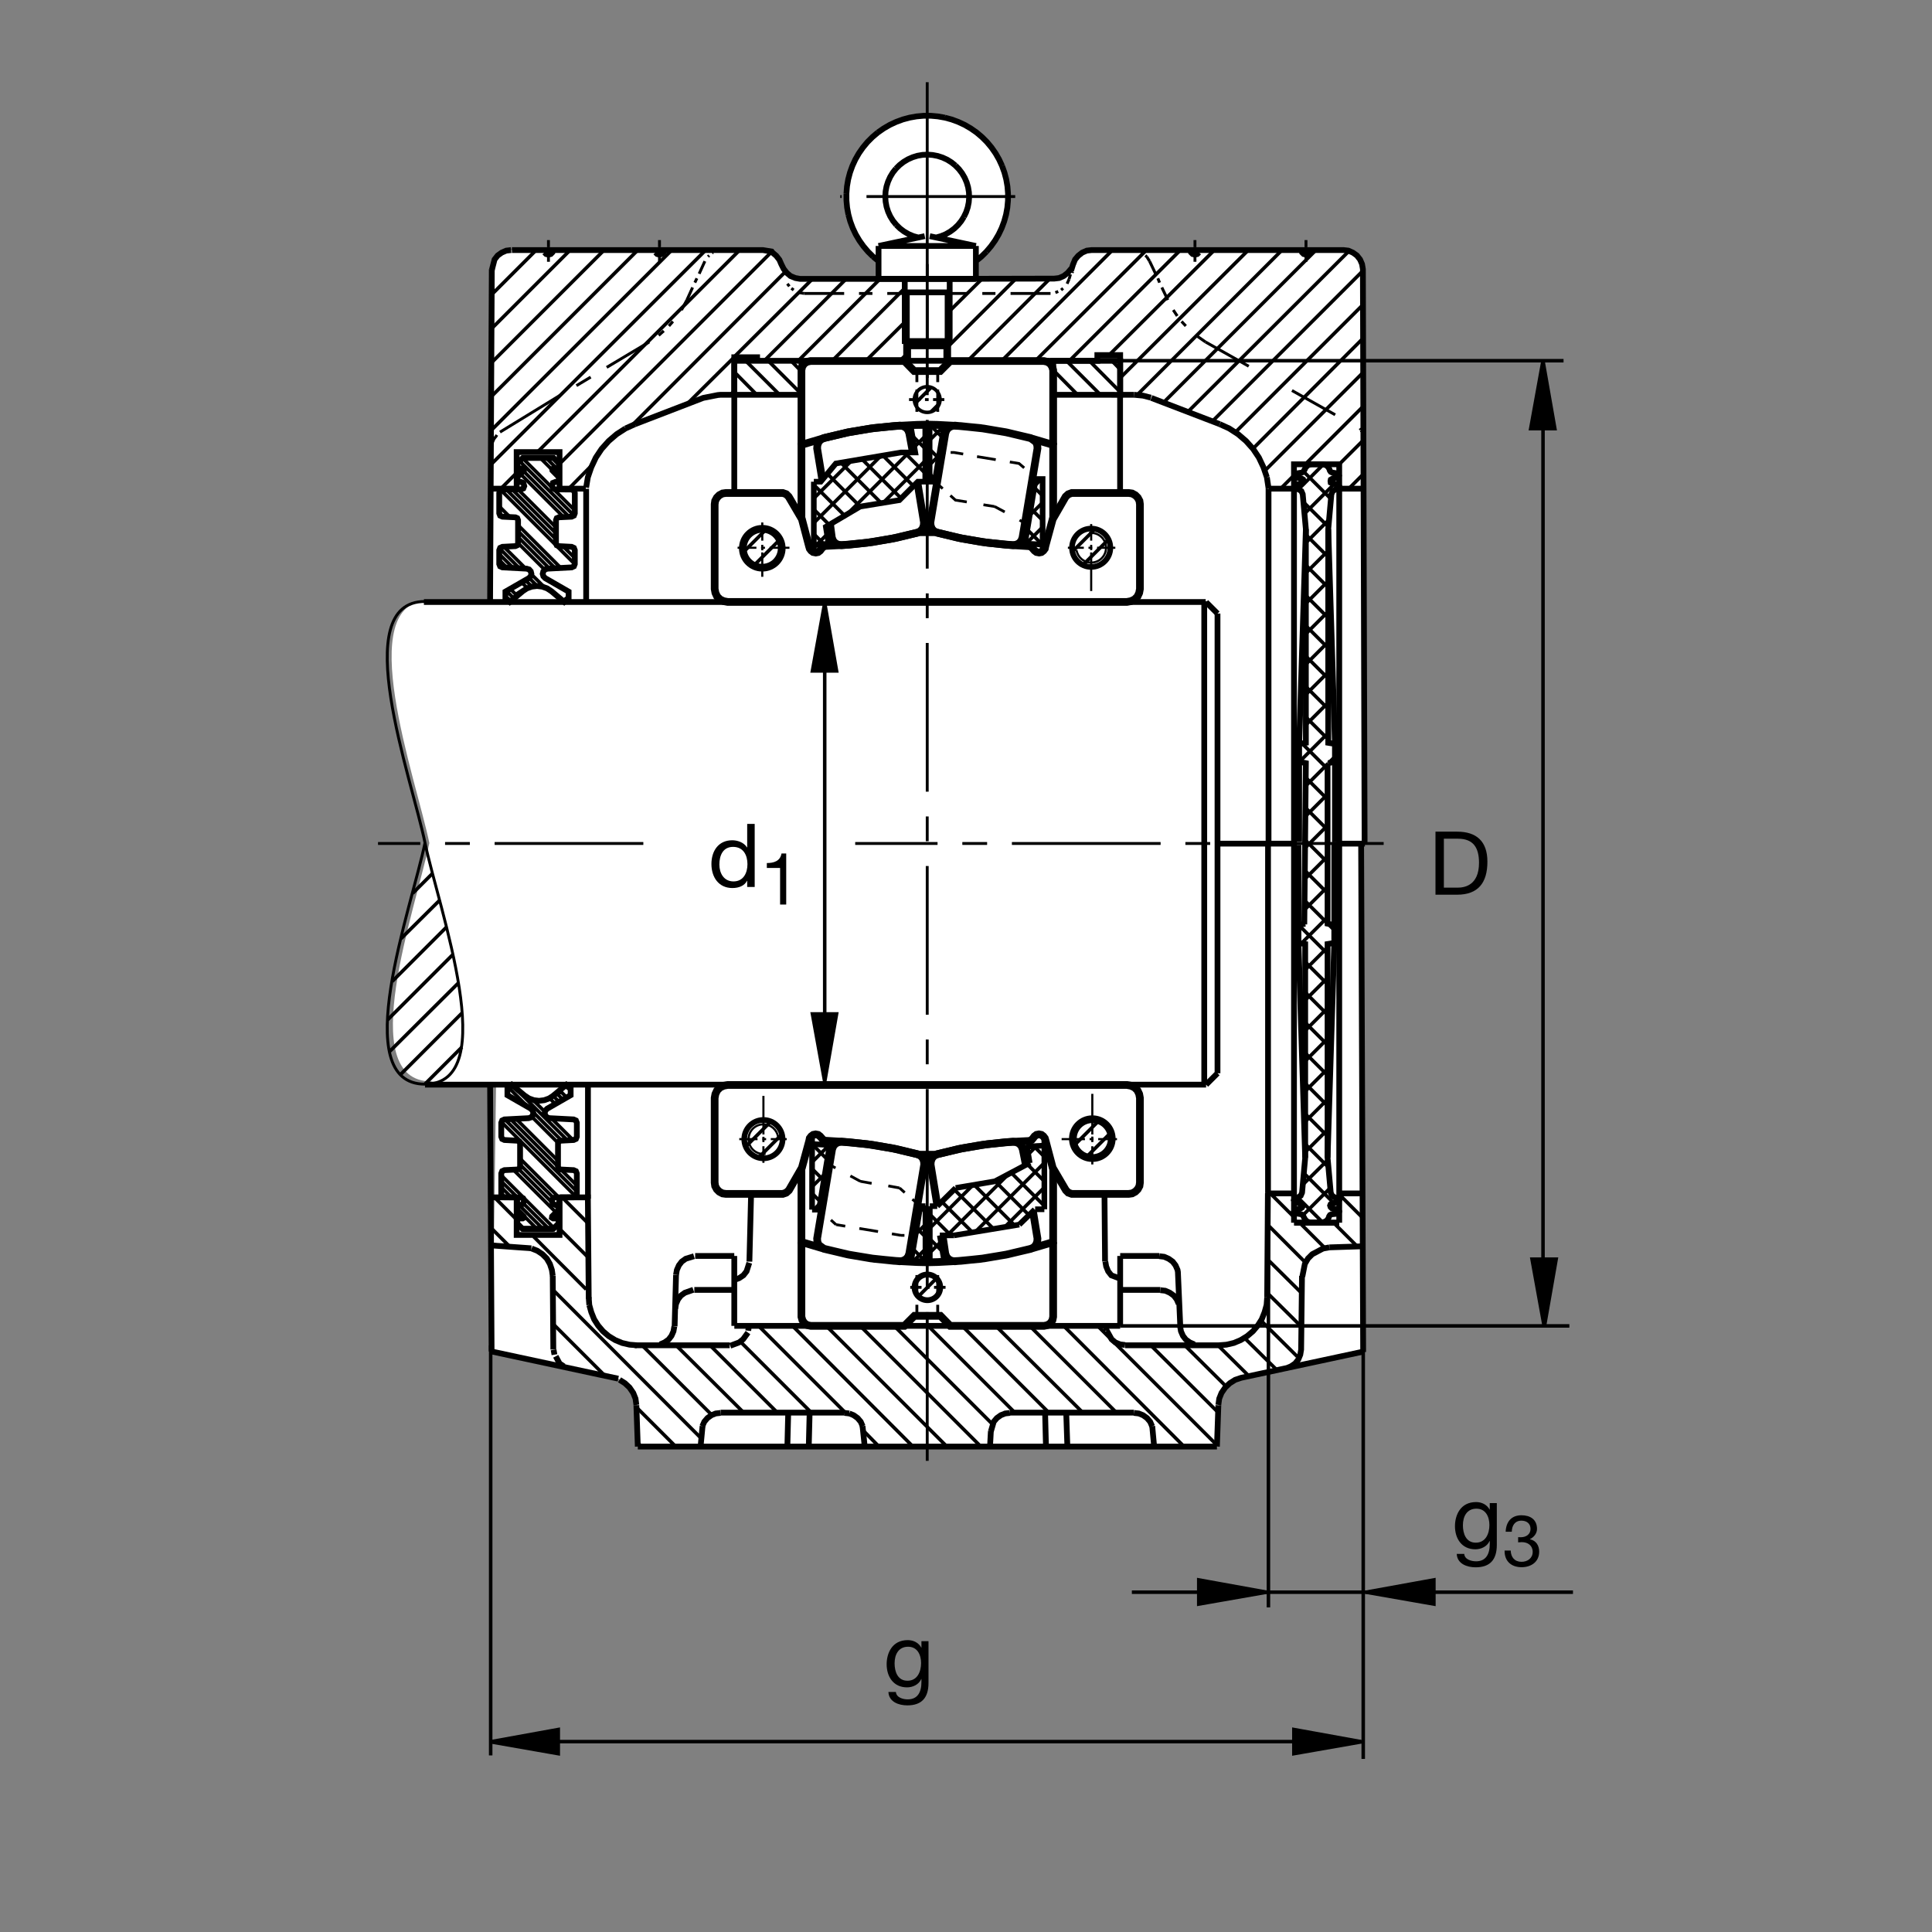 <?xml version="1.0" encoding="utf-8"?>
<!-- Generator: Adobe Illustrator 22.1.0, SVG Export Plug-In . SVG Version: 6.00 Build 0)  -->
<svg version="1.1" id="Ebene_1" xmlns="http://www.w3.org/2000/svg" xmlns:xlink="http://www.w3.org/1999/xlink" x="0px" y="0px"
	 viewBox="0 0 779.529 779.526" style="enable-background:new 0 0 779.529 779.526;" xml:space="preserve">
<rect x="0" y="0" width="779.529" height="779.526" fill="#808080" stroke="none"/>
<style type="text/css">
	.st0{fill:none;}
	.st1{fill:#FFFFFF;}
	.st2{fill:none;stroke:#000000;stroke-width:1.165;stroke-miterlimit:10;}
	.st3{fill:none;stroke:#000000;stroke-width:1.165;stroke-miterlimit:10.433;stroke-dasharray:60,10,10,10;}
	.st4{fill-rule:evenodd;clip-rule:evenodd;stroke:#000000;stroke-width:1.165;stroke-miterlimit:10;}
	.st5{fill:none;stroke:#000000;stroke-width:1.165;stroke-miterlimit:10.433;}
	.st6{fill:none;stroke:#000000;stroke-width:1.165;stroke-miterlimit:10.433;stroke-dasharray:20,20;}
	.st7{fill:none;stroke:#000000;stroke-width:2.329;stroke-miterlimit:10;}
	.st8{fill-rule:evenodd;clip-rule:evenodd;stroke:#000000;stroke-width:2.329;stroke-miterlimit:10;}
	.st9{fill:none;stroke:#000000;stroke-width:2.33;stroke-miterlimit:10.433;}
	.st10{fill:none;stroke:#000000;stroke-width:2.329;stroke-miterlimit:10.433;}
	.st11{fill:none;stroke:#000000;stroke-width:2.332;stroke-miterlimit:10.433;}
	.st12{fill:none;stroke:#000000;stroke-width:2.33;stroke-miterlimit:3.864;}
	.st13{fill:none;stroke:#000000;stroke-width:1.165;stroke-miterlimit:10;stroke-dasharray:60,10,10,10;}
	.st14{fill:none;stroke:#000000;stroke-width:0;stroke-miterlimit:10;}
	.st15{fill:none;stroke:#000000;stroke-width:1.417;stroke-miterlimit:3.864;}
	.st16{fill:none;stroke:#000000;stroke-width:1.106;stroke-miterlimit:10;}
	.st17{fill:none;stroke:#000000;stroke-width:2.27;stroke-miterlimit:10;}
	.st18{stroke:#000000;stroke-width:1.417;stroke-miterlimit:3.864;}
	.st19{fill:none;stroke:#000000;stroke-width:3.107;stroke-miterlimit:10;}
	.st20{fill:none;stroke:#000000;stroke-width:2.276;stroke-miterlimit:10.433;}
	.st21{fill:none;stroke:#000000;stroke-width:0.854;stroke-miterlimit:10.433;}
	.st22{fill:none;stroke:#000000;stroke-width:0.854;stroke-miterlimit:10;}
	.st23{fill:none;stroke:#000000;stroke-width:3.107;stroke-miterlimit:10.433;}
	.st24{fill:none;stroke:#000000;stroke-width:2.276;stroke-miterlimit:10;}
</style>
<g>
	<polygon class="st0" points="0,0 779.529,0 779.529,779.526 0,779.526 0,0 	"/>
	<path class="st1" d="M549.382,437.011l0.24,42.276l0.406,65.078l-48.896,11.641l-2.417,0.81l-2.193,1.387l-1.841,1.719
		l-1.499,2.188l-0.918,2.305l-0.347,2.539l-0.576,16.816H374.448h-116.78l-0.574-16.816l-0.346-2.539l-0.92-2.305l-1.499-2.188
		l-1.841-1.719l-2.695-1.836l-51.113-10.996l1.482-108.672l-25.872-0.205l-0.278-0.166c-31.438,0-6.148-70.105-0.781-96.177
		c-5.367-26.069-31.416-97.944,0.02-97.944l25.036,0.122l0.501-133.318l1.089-4.221l1.265-1.612l1.614-1.152l1.843-0.806
		l2.275-0.231h101.24l3.577,0.583l0.339,0.454l1.497,1.267l1.267,1.612l0.806,1.843l0.921,1.843l1.267,1.611l1.496,1.267
		l1.958,0.806l1.958,0.344l31.78,0.139l0.107-7.173l-2.9-2.464l-2.744-2.81l-2.353-3.435l-2.078-3.659l-1.46-3.999l-0.947-3.981
		l-0.703-5.616l0.525-4.553l1.291-5.755l2.166-5.014l2.988-4.773l3.88-4.141l4.88-3.608l4.716-2.444l4.827-1.472l7.275-1.389
		l4.412,0.762l3.667,0.632l3.53,1.084l4.09,1.782l3.384,2.224l3.899,3.008l2.993,3.391l2.451,3.664l1.992,4.072l1.484,4.629
		l0.811,4.045l-0.049,3.611l-0.137,4.492l-1.074,5.303l-2.168,5.3l-2.852,4.51l-3.237,3.782l-3.228,2.908l0.003,6.968l31.276-0.134
		l1.958-0.229l1.841-0.806l1.617-1.267l1.264-1.496l0.346-0.114l0.577-1.843l0.806-1.958l1.264-1.497l1.616-1.267l1.841-0.806
		l1.958-0.231h101.611l1.963,0.231l1.841,0.806l1.612,1.152l1.264,1.612l0.811,1.843l0.342,2.072l0.401,91.206l0.474,42.473
		L549.382,437.011L549.382,437.011z"/>
	<line class="st2" x1="258.952" y1="583.672" x2="257.341" y2="581.943"/>
	<line class="st3" x1="558.284" y1="340.329" x2="345.059" y2="340.329"/>
	<polygon class="st4" points="550.012,176.333 549.607,173.745 550.012,176.333 	"/>
	<polygon class="st4" points="549.378,174.216 549.265,173.755 549.378,174.216 	"/>
	<polygon class="st4" points="549.094,173.347 548.753,172.771 549.094,173.347 	"/>
	<polygon class="st4" points="486.408,137.981 482.605,135.332 486.408,137.981 	"/>
	<line class="st2" x1="478.459" y1="131.533" x2="476.731" y2="129.69"/>
	<polygon class="st4" points="475.003,127.502 473.391,125.083 475.003,127.502 	"/>
	<polygon class="st4" points="431.355,112.646 430.549,114.487 431.355,112.646 	"/>
	<line class="st2" x1="428.938" y1="116.33" x2="428.132" y2="117.019"/>
	<polygon class="st4" points="426.98,117.597 425.827,118.059 426.98,117.597 	"/>
	<polygon class="st4" points="456.809,100.898 458.996,101.128 456.809,100.898 	"/>
	<polygon class="st4" points="460.495,101.819 460.954,102.049 460.495,101.819 	"/>
	<path class="st2" d="M462.107,103.086l0.576,0.459 M462.683,103.545l1.152,1.843"/>
	<polygon class="st4" points="324.482,118.403 322.409,118.059 324.482,118.403 	"/>
	<line class="st2" x1="320.222" y1="117.019" x2="319.299" y2="116.33"/>
	<polygon class="st4" points="318.493,115.525 317.688,114.487 318.493,115.525 	"/>
	<polygon class="st4" points="291.546,100.898 289.358,101.128 291.546,100.898 	"/>
	<polygon class="st4" points="287.744,101.819 287.283,102.049 287.744,101.819 	"/>
	<polygon class="st4" points="286.133,103.086 285.671,103.545 286.133,103.086 	"/>
	<polygon class="st4" points="277.148,121.052 274.961,125.083 277.148,121.052 	"/>
	<line class="st2" x1="271.507" y1="129.69" x2="269.895" y2="131.533"/>
	<polygon class="st4" points="267.819,133.491 265.747,135.332 267.819,133.491 	"/>
	<path class="st2" d="M374.118,118.403h-16.123 M352.007,118.403h-5.413 M340.605,118.403h-16.123 M284.404,105.388l-2.302,5.068
		 M281.179,112.3l-0.806,1.726 M279.453,115.984l-2.305,5.068 M266.094,105.617v-2.761 M266.094,101.704v-0.92 M266.094,99.746
		v-2.881 M261.945,137.981l-17.158,10.251 M238.337,152.146l-5.757,3.457 M226.13,159.402l-24.395,14.949 M221.294,105.617v-2.761
		 M221.294,101.704v-0.92 M221.294,99.746v-2.881 M374.118,118.403h16.123 M396.345,118.403h5.298 M407.746,118.403h16.123
		 M463.835,105.388l2.417,5.068"/>
	<line class="st5" x1="467.175" y1="112.3" x2="467.863" y2="114.026"/>
	<path class="st2" d="M468.786,115.984l2.417,5.068 M482.146,105.617v-2.761 M482.146,101.704v-0.92 M482.146,99.746v-2.881"/>
	<line class="st6" x1="486.408" y1="137.981" x2="547.561" y2="172.317"/>
	<path class="st2" d="M526.945,105.617v-2.761 M526.945,101.704v-0.92 M526.945,99.746v-2.881 M374.118,113.564v-7.024"/>
	<path class="st7" d="M296.267,145.583v13.704 M486.638,437.646H171.486 M171.037,242.898h315.44 M486.638,437.646l4.604-4.609
		 M491.242,433.037V247.563 M511.862,197.195l-0.698-4.624 M511.164,192.571l-1.377-4.031l-1.845-3.916l-2.305-3.454l-2.876-3.225
		l-3.228-2.764l-3.569-2.305l-3.799-1.726 M451.955,159.307l-26.982-0.02v-13.704h26.982V159.307L451.955,159.307z M480.3,100.898
		l0.234,0.921l0.689,0.691l0.923,0.232l0.923-0.232l0.688-0.691 M206.225,100.898l-1.958,0.229l-1.843,0.805l-1.611,1.153
		l-1.267,1.614l-1.087,4.221 M237.536,523.447l0.229,3.105 M237.766,526.552l0.808,2.881l1.15,2.881l1.614,2.529l1.958,2.305
		l2.302,1.953l2.649,1.612l2.764,1.152l2.996,0.693l2.993,0.234 M491.814,542.793l2.998-0.234l2.993-0.693l2.764-1.152l2.651-1.612
		l2.3-1.953l1.958-2.305l1.611-2.529l1.152-2.881l0.806-2.881l0.234-3.105 M383.447,145.583h38.235"/>
	<polygon class="st8" points="223.367,544.629 223.714,546.592 223.367,544.629 	"/>
	<path class="st7" d="M224.226,547.237l1.557,2.919l1.729,1.152 M272.771,514.345l0.346-1.962l0.808-1.836l1.15-1.504l1.611-1.153
		l3.325-1.025"/>
	<polygon class="st8" points="302.141,534.961 301.909,536.914 302.141,534.961 	"/>
	<path class="st7" d="M301.797,537.676l-1.961,2.695l-1.611,1.27l-3.601,1.348 M272.082,535.185l-0.346,1.963l-0.806,1.845
		l-1.152,1.495l-1.611,1.152l-1.844,0.801 M272.426,528.047l0.345-1.953l0.808-1.846l1.152-1.494l1.611-1.152l3.404-1.192
		 M296.267,516.416l1.958-0.694l1.726-1.152l1.267-1.612l1.109-3.438 M340.72,570.088l1.958,0.224 M342.678,570.312l1.729,0.694
		l1.612,1.152l1.267,1.495l0.805,1.846 M290.74,570.088l-1.958,0.224l-1.729,0.694l-1.611,1.152l-1.267,1.495l-0.808,1.846
		 M223.022,514.805l-0.347-2.422l-0.805-2.413l-1.267-2.188l-1.729-1.729l-2.073-1.386l-2.302-0.918 M468.21,520.566l1.958,0.225
		l1.841,0.81l1.611,1.152l1.152,1.494l0.806,1.846 M476.154,535.185l0.347,1.963l0.805,1.845l1.152,1.495l1.611,1.152l1.846,0.801
		 M457.497,570.088l1.958,0.224l1.729,0.694l1.611,1.152l1.27,1.495l0.805,1.846 M453.928,542.676l-1.958-0.234l-1.958-0.801
		l-1.494-1.27l-1.943-3.486 M446.443,536.914l-0.229-1.953 M407.517,570.088l-1.958,0.224l-1.729,0.694l-1.611,1.152l-1.265,1.495
		l-1.133,3.877 M540.305,197.177h9.844 M256.189,171.15l-3.802,1.726 M252.387,172.876l-3.569,2.305l-3.226,2.764l-2.878,3.225
		l-2.305,3.454l-1.84,3.916l-1.382,4.031l-0.691,4.145 M267.937,100.898l-0.232,0.921l-0.691,0.691l-0.921,0.232l-0.92-0.232
		l-0.694-0.691 M223.137,100.898l-0.232,0.921l-0.691,0.691l-0.92,0.232l-0.923-0.232l-0.691-0.691 M457.615,159.287l3.57,0.347
		l3.188,0.822"/>
	<polygon class="st8" points="536.389,503.291 533.855,503.75 536.389,503.291 	"/>
	<path class="st7" d="M533.972,503.672l-4.492,2.382l-1.729,1.729l-1.265,2.188l-1.016,5.127 M457.497,569.97h-49.98
		 M374.118,583.672h116.895 M451.97,534.961H296.294 M340.72,569.97h-49.98 M256.765,566.855l-0.346-2.529l-0.92-2.305l-1.497-2.188
		l-1.844-1.729l-2.188-1.377 M272.197,535.185l0.574-20.84 M280.488,506.748h15.779 M348.02,575.401l0.879,8.271 M256.074,542.793
		h38.349 M445.984,509.043l0.346,1.963l0.806,1.953l1.265,1.612l3.486,1.328 M451.97,506.748v28.213 M303.061,481.504l-0.691,27.539
		 M249.463,556.269l-51.023-10.947 M223.252,544.521l-0.23-29.717 M315.383,106.655v0.117 M522.121,197.177h-10.146
		 M522.097,197.136v-9.805h18.257v9.805 M432.971,106.655v0.117"/>
	<line class="st5" x1="431.355" y1="112.646" x2="431.931" y2="110.686"/>
	<path class="st7" d="M432.048,109.881l0.229-0.574 M464.524,160.554l27.641,10.596 M467.746,506.748H451.97 M445.866,509.043
		l-0.229-27.637 M468.21,520.449h-16.24 M256.765,566.972l0.576,16.7 M512.087,481.513h10.005 M208.657,493.672V482.92
		 M550.012,545.527l-0.82-205.183 M540.359,197.195V493.34 M539.826,493.34h-17.26 M511.574,481.416l-0.293,42.031 M492.278,542.793
		h-38.35 M491.589,566.972l-0.576,16.7 M399.802,577.344l-0.347,6.328 M296.267,534.961v-28.213 M522.107,197.007V493.34
		 M540.212,481.513h9.287 M430.667,583.672l-0.464-13.702 M421.682,569.97l0.347,13.702 M374.118,583.672H257.341 M280.144,520.449
		h16.123 M318.032,569.97l-0.344,13.702 M326.326,583.672l0.344-13.702 M283.466,575.401l-0.789,8.271 M464.904,575.401l0.772,8.271
		 M549.807,502.861l-13.418,0.43 M198.074,502.49l16.323,1.182"/>
	<path class="st5" d="M171.486,437.441c-31.438,0-5.368-71.311,0-97.38 M171.486,437.441c31.436,0,5.367-71.311,0-97.38
		 M171.486,242.68c-31.438,0-5.368,71.309,0,97.381"/>
	<path class="st7" d="M526.623,467.109l-2.71-86.663 M538.357,373.244V340.74 M535.652,467.109l2.705-86.663 M523.914,340.901
		v32.343"/>
	<path class="st9" d="M511.628,481.416V340.547 M511.833,197.224v143.077"/>
	<polyline class="st7" points="237.539,523.965 237.192,483.115 226.003,483.115 	"/>
	<line class="st10" x1="225.671" y1="483.086" x2="225.671" y2="495.996"/>
	<line class="st9" x1="237.231" y1="483.662" x2="237.231" y2="437.929"/>
	<path class="st7" d="M296.267,159.287h27.099v-13.704h-27.099V159.287L296.267,159.287z M296.267,198.589v-54.458h9.214v1.452
		h137.276v-2.314h9.214v16.018h5.645 M208.027,197.177h-10.283 M225.798,197.177h10.564 M225.766,197.246V182.41h-17.302v14.966
		 M198.435,108.613l-0.691,134.141"/>
	<line class="st9" x1="236.504" y1="197.224" x2="236.504" y2="242.549"/>
	<polygon class="st11" points="210.842,238.567 212.597,237.407 214.582,236.697 216.679,236.443 218.777,236.697 220.759,237.407 
		222.517,238.567 227.617,242.846 228.523,241.941 229.431,241.941 229.431,238.711 219.965,233.269 219.257,232.531 
		218.974,231.54 219.229,230.52 219.91,229.756 220.901,229.443 230.647,228.933 231.555,228.508 231.923,227.573 231.923,221.99 
		231.555,221.054 230.647,220.632 225.405,220.349 224.641,220.007 224.328,219.214 224.328,209.863 224.641,209.07 225.405,208.73 
		230.647,208.477 231.555,208.049 231.923,207.115 231.923,198.869 231.526,197.906 230.564,197.51 224.052,197.461 
		223.093,197.085 222.717,196.123 223.093,194.831 224.052,194.455 225.473,194.455 225.473,192.453 222.885,189.822 
		222.802,189.28 223.261,188.99 225.473,188.945 225.473,186.943 223.344,184.773 210.949,184.773 208.779,186.943 208.779,188.945 
		211.033,188.99 211.492,189.28 211.408,189.822 208.779,192.453 208.779,194.455 210.197,194.455 211.157,194.831 211.533,196.123 
		211.157,197.085 210.197,197.461 202.796,197.51 201.831,197.906 201.433,198.869 201.433,207.115 201.801,208.049 
		202.736,208.477 207.951,208.73 208.715,209.07 209.028,209.863 209.028,219.214 208.715,220.007 207.951,220.349 202.71,220.632 
		201.801,221.054 201.433,221.99 201.433,227.573 201.801,228.508 202.736,228.933 212.485,229.443 213.477,229.756 214.158,230.52 
		214.411,231.54 214.128,232.531 213.391,233.269 203.928,238.711 203.928,241.941 204.834,241.941 205.742,242.846 
		210.869,238.567 210.842,238.567 	"/>
	<polyline class="st2" points="198.293,180.921 198.523,178.962 198.755,178.386 199.099,177.58 199.328,177.121 199.561,176.775 
		200.136,176.081 200.481,175.508 	"/>
	<path class="st7" d="M486.638,242.959l4.604,4.607 M526.897,213.493l-2.71,86.66 M526.262,189.841l0.093-0.359 M538.63,307.358
		v32.505 M535.925,213.493l2.706,86.66 M524.187,339.702v-32.344 M540.354,493.34h-18.252"/>
	<line class="st3" x1="374.118" y1="589.424" x2="374.118" y2="117.129"/>
	<line class="st7" x1="198.352" y1="545.283" x2="197.744" y2="437.852"/>
	<polygon class="st11" points="223.332,442.031 221.577,443.193 219.592,443.906 217.495,444.16 215.398,443.906 213.415,443.193 
		211.658,442.031 206.557,437.754 205.652,438.662 204.743,438.662 204.743,441.895 214.209,447.334 214.917,448.066 215.2,449.062 
		214.946,450.078 214.265,450.849 213.274,451.162 203.525,451.67 202.619,452.09 202.251,453.027 202.251,458.613 202.619,459.551 
		203.525,459.97 208.767,460.254 209.533,460.595 209.846,461.386 209.846,470.742 209.533,471.533 208.767,471.875 
		203.525,472.129 202.619,472.549 202.251,473.486 202.251,481.728 202.649,482.695 203.611,483.095 210.119,483.145 
		211.081,483.516 211.457,484.472 211.081,485.771 210.119,486.142 208.701,486.142 208.701,488.154 211.289,490.781 
		211.372,491.318 210.913,491.611 208.701,491.66 208.701,493.662 210.83,495.83 223.225,495.83 225.395,493.662 225.395,491.66 
		223.142,491.611 222.683,491.318 222.766,490.781 225.395,488.154 225.395,486.142 223.977,486.142 223.018,485.771 
		222.641,484.472 223.018,483.516 223.977,483.145 231.38,483.095 232.343,482.695 232.742,481.728 232.742,473.486 
		232.373,472.549 231.438,472.129 226.223,471.875 225.459,471.533 225.146,470.742 225.146,461.386 225.459,460.595 
		226.223,460.254 231.465,459.97 232.373,459.551 232.742,458.613 232.742,453.027 232.373,452.09 231.438,451.67 221.689,451.162 
		220.698,450.849 220.017,450.078 219.763,449.062 220.046,448.066 220.783,447.334 230.246,441.895 230.246,438.662 
		229.34,438.662 228.432,437.754 223.305,442.031 223.332,442.031 	"/>
	<line class="st10" x1="210.695" y1="495.84" x2="223.313" y2="495.84"/>
	<path class="st7" d="M208.438,483.115h-10.693 M225.766,483.447v14.834h-17.302v-14.96"/>
	<line class="st3" x1="259.575" y1="340.329" x2="152.524" y2="340.329"/>
	<line class="st9" x1="485.896" y1="242.605" x2="485.896" y2="437.09"/>
	<path class="st7" d="M535.925,307.917l2.706-0.559v-7.204l-2.706-0.449v-86.211l1.26-14.082l0.542-1.265l1.177-0.722l0.786-0.196
		l0.483-0.307l0.215-0.657l-0.352-0.581l-0.547-0.249l-1.85-0.357l-0.728-0.356l-0.083-0.637l0.117-0.564l0.694-0.43l1.894-0.359
		l0.513-0.227l0.205-0.589l-0.229-0.632l-0.488-0.269l-2.075-0.361l-0.542-0.271l-0.362-0.542l-0.088-0.359l-0.464-0.91l-0.62-0.625
		l-0.63-0.345l-1.089-0.288h-2.256h-2.255l-1.084,0.268l-0.63,0.364l-0.684,0.803l-0.401,0.732l-0.454,0.901l-0.538,0.271
		l-2.08,0.361l-0.542,0.259l-0.181,0.554l0.161,0.618l0.562,0.285l1.899,0.359l0.606,0.366l0.205,0.627l-0.254,0.681l-0.557,0.313
		l-2.26,0.452l-0.513,0.293l-0.205,0.52l0.195,0.698l0.523,0.202l0.996,0.181l1.172,0.722l0.541,1.265l1.265,14.082v86.211
		l-2.71,0.449v7.204l2.71,0.559l-0.63,65.059 M535.652,308.156v64.529l2.705,0.559v7.203l-2.705,0.452v86.211l1.265,14.082
		l0.542,1.259l1.172,0.723l0.991,0.186l0.498,0.41l0.225,0.488l-0.254,0.576l-0.469,0.234l-2.256,0.459l-0.484,0.342l-0.214,0.547
		l0.195,0.605l0.503,0.488l2.266,0.361l0.435,0.332l0.288,0.577l-0.22,0.576l-0.503,0.322l-0.771,0.098l-1.675,0.176l-0.542,0.264
		l-0.362,0.546l-0.087,0.362l-0.435,0.869l-0.649,0.664l-0.737,0.342l-0.977,0.293h-2.256h-2.26l-1.109-0.264l-0.606-0.371
		l-0.576-0.615l-0.508-0.918l-0.45-0.908l-0.541-0.264l-2.076-0.361l-0.542-0.195l-0.381-0.547l0.352-0.644l0.571-0.332l1.894-0.361
		l0.42-0.273l0.391-0.723l-0.156-0.517l-0.655-0.469l-2.256-0.459l-0.332-0.245l-0.263-0.566l0.22-0.538l0.375-0.361l0.991-0.186
		l1.172-0.723l0.542-1.259l1.264-14.082v-86.211l-2.71-0.452v-7.203l2.71-0.559 M550.217,545.322l-49.414,10.596l-2.421,0.811
		l-2.187,1.377l-1.841,1.729l-1.499,2.188l-0.918,2.305l-0.346,2.529 M467.746,506.855l1.963,0.234l1.84,0.8l1.612,1.153
		l1.153,1.504l0.805,1.836l0.147,0.859l0.948,21.738 M518.884,552.119l1.958-0.81l1.724-1.152l1.27-1.611l0.805-1.953l0.346-2.07
		l0.342-29.717"/>
	<path class="st12" d="M491.218,340.393h30.552 M550.725,340.393h-10.362"/>
	<polyline class="st7" points="296.267,159.287 290.74,159.287 289.575,159.395 283.714,160.554 256.189,171.15 	"/>
	<line class="st9" x1="451.936" y1="159.424" x2="451.936" y2="199.121"/>
	<line class="st13" x1="409.616" y1="79.304" x2="339.011" y2="79.304"/>
	<path class="st2" d="M366.474,117.973v21.057 M374.116,152.507V33.171 M381.76,117.973v21.057"/>
	<path class="st7" d="M375.129,95.283l18.626,3.96 M393.755,99.243v6.116 M393.755,105.359v7.178 M393.755,112.536H354.48
		 M354.48,112.536v-7.178 M354.48,105.359v-6.116 M354.48,99.243l18.64-3.96 M370.52,95.83l-2.007-0.559l-1.919-0.815l-1.812-1.043
		l-1.663-1.255l-1.494-1.45 M361.626,90.708l-1.316-1.616l-1.101-1.783l-0.862-1.887l-0.634-1.995l-0.378-2.038l-0.135-2.085
		 M357.199,79.304l0.12-2.056l0.378-2.024l0.621-1.948l0.845-1.872l1.072-1.768l1.27-1.602 M361.504,68.035l1.464-1.45l1.616-1.252
		l1.767-1.057l1.887-0.833l1.965-0.603l2.024-0.349l2.053-0.104l2.039,0.151l2.026,0.393l1.949,0.635l1.872,0.859l1.738,1.087
		l1.6,1.286 M385.505,66.797l1.435,1.479l1.24,1.633l1.042,1.78l0.813,1.889l0.576,1.963l0.332,2.024l0.091,2.056l-0.166,2.053
		l-0.408,2.009l-0.65,1.948l-0.891,1.858 M388.921,87.49l-1.103,1.739l-1.299,1.587l-1.496,1.419l-1.646,1.223l-1.782,1.028
		l-1.904,0.786l-1.978,0.559 M393.755,105.359l2.204-1.812L398,101.54 M398,101.54l1.841-2.177l1.66-2.325l1.45-2.464l1.226-2.583
		l0.996-2.673l0.757-2.749l0.513-2.81l0.258-2.854l0.015-2.856l-0.23-2.842l-0.483-2.822l-0.723-2.749l-0.966-2.69 M404.314,66.946
		l-1.197-2.595l-1.416-2.478l-1.635-2.341l-1.826-2.204l-2.026-2.026l-2.173-1.844l-2.341-1.631l-2.461-1.433l-2.6-1.208
		l-2.673-0.984l-2.764-0.74 M381.201,47.461l-2.81-0.498l-2.84-0.257h-2.871l-2.839,0.257l-2.808,0.498l-2.766,0.74l-2.673,0.984
		l-2.598,1.208l-2.464,1.433l-2.341,1.631 M354.192,53.457l-2.176,1.844l-2.024,2.026l-1.826,2.204l-1.634,2.341l-1.418,2.478
		l-1.194,2.595l-0.967,2.69l-0.725,2.749l-0.484,2.822l-0.227,2.842 M341.518,78.049l0.014,2.856l0.259,2.854l0.513,2.81
		 M342.305,86.57l0.755,2.749l0.996,2.673l1.225,2.583l1.451,2.464l1.66,2.325l1.844,2.177l2.038,2.007 M352.273,103.547
		l2.207,1.812 M354.48,99.243h39.275 M383.181,112.536v25.074h-18.128v-25.074 M365.053,117.973h18.128 M365.053,137.61l2.115,2.114
		"/>
	<polyline class="st9" points="367.168,139.724 381.064,139.724 383.181,137.61 	"/>
	<polyline class="st14" points="375.129,95.283 374.116,95.18 373.103,95.283 	"/>
	<path class="st9" d="M366.418,138.99v6.552 M381.823,139.079v6.594"/>
	<path class="st5" d="M365.025,137.639v7.969 M383.154,137.639v8.035 M375.461,166.197l3.618-3.621"/>
	<path class="st7" d="M206.543,100.898h101.24l3.577,0.583l0.339,0.451l1.496,1.267l1.267,1.614l0.806,1.841l0.923,1.843
		l1.267,1.614l1.496,1.267l1.956,0.806l1.958,0.344h51.25l51.25-0.115l1.958-0.229l1.841-0.806l1.611-1.267l1.27-1.499l0.341-0.115
		l0.581-1.843l0.806-1.956l1.265-1.499l1.611-1.267l1.845-0.805l1.958-0.229h101.148h0.464l1.958,0.229l1.845,0.805l1.612,1.153
		l1.265,1.614l0.805,1.841l0.347,2.073l0.693,231.687 M525.1,100.898l0.229,0.921l0.694,0.691l0.922,0.232l0.918-0.232l0.694-0.691
		c0,0,0.323-0.538,0.415-0.916"/>
	<path class="st15" d="M323.281,158.894l-13.311-13.311 M300.871,145.583l13.706,13.704 M305.363,159.287l-9.096-9.214
		 M319.184,145.583l4.097,4.212 M316.882,109.651l-61.845,61.96 M238.684,187.849l-8.753,8.867 M225.671,187.273l85.566-85.569
		 M198.459,187.073l86.292-86.174 M271.045,100.898l-72.913,72.798 M198.747,159.492l58.594-58.593 M243.752,100.898l-45.266,45.266
		 M198.327,132.615l31.719-31.716 M216.342,100.898l-17.952,17.951 M277.263,162.973l19.214-19.096 M341.411,112.529l-33.051,33.054
		 M322.063,145.583l33.054-33.054 M364.964,116.389l-29.194,29.194 M349.358,145.583l15.232-15.117 M366.472,142.287l-3.408,3.296
		 M298.454,100.898l-81.64,81.535 M208.73,190.52l-6.558,6.546 M296.267,157.676l-1.497,1.611 M296.37,143.867l31.186-31.071
		 M207.375,241.482l-2.986-2.984 M205.913,237.639l2.783,2.783 M212.834,237.336l-2.324-2.326 M211.948,234.07l2.701,2.656
		 M216.738,236.436l-3.217-3.218 M214.382,231.699l5.379,5.337 M219.851,229.944l-10.838-10.84 M209.153,216.821l12.6,12.6
		 M224.06,229.306l-15.183-15.144 M201.523,204.389l3.992,3.992 M231.921,227.605l-29.336-29.38 M204.212,197.429l20.146,20.188
		 M224.389,215.224l-17.798-17.795 M208.706,197.163l15.928,15.928 M227.556,208.789l-17.202-17.207 M211.14,189.99l18.54,18.542
		 M210.151,186.535l21.389,21.392 M231.806,205.813l-20.72-20.72 M223.039,189.819l-5.313-5.313 M224.262,188.662l-3.88-3.88
		 M204.533,229.033l-3.089-3.088 M201.457,223.576l5.706,5.664 M209.492,229.189l-7.793-7.793 M203.281,220.6l8.868,8.824
		 M209.001,211.865l17.299,17.302 M231.965,225.183l-4.686-4.644 M299.941,222.781l9.163-9.167 M304.265,228.093l10.096-10.095
		 M434.812,159.287l-9.908-10.022 M430.319,145.583l13.707,13.704 M451.97,158.135l-12.437-12.551 M448.63,145.583l3.34,3.452
		 M432.497,222.781l9.165-9.167 M436.823,228.093l10.098-10.095 M369.141,162.876l6.377-6.374 M368.928,161.211
		c0-2.861,2.322-5.183,5.181-5.183c2.861,0,5.183,2.322,5.183,5.183c0,2.859-2.322,5.18-5.183,5.18
		C371.25,166.391,368.928,164.07,368.928,161.211L368.928,161.211z M381.826,140.525l27.996-27.995 M423.523,112.529l-33.052,33.054
		 M404.177,145.583l44.683-44.685 M462.566,100.898l-44.8,44.685 M431.472,145.583l44.8-44.685 M489.978,100.898l-42.422,42.305
		 M451.97,152.492l51.709-51.594 M517.268,100.898l-58.389,58.389 M469.475,162.395l61.499-61.496 M544.309,101.267l-65.044,64.93
		 M489.167,169.997l61.049-61.045 M550.217,122.659l-51.719,51.716 M505.525,181.054l44.692-44.807 M516.755,197.115l5.302-5.301
		 M396.233,112.529l-12.879,12.761 M550.217,150.066l-39.858,39.856 M526.814,187.173l23.403-23.401 M550.217,177.478l-9.863,9.861
		 M550.217,191.155l-5.869,5.867 M526.897,228.027l9.028,9.028 M526.897,215.749l9.028,9.026 M525.901,202.568l10.112,10.022
		 M525.993,190.293l11.011,11.013 M538.723,190.835l1.445,1.443 M523.918,197.424l10.02-10.02 M526.355,207.265l12.007-12.006
		 M526.897,218.999l9.39-9.387 M526.897,231.186l9.028-9.026 M526.897,264.766l9.028,9.031 M526.897,252.49l9.028,9.029
		 M526.897,240.302l9.028,9.029 M526.897,243.464l9.028-9.029 M526.897,255.739l9.028-9.025 M526.897,268.017l9.028-9.026
		 M526.897,280.202l9.028-9.025 M526.492,342.195l9.043-9.04 M526.623,354.538l9.029-9.026 M526.623,366.816l9.029-9.026
		 M525.091,380.627l10.561-10.561 M535.652,384.87l-11.738-11.736 M535.652,372.593l-9.029-9.026 M526.623,351.379l9.029,9.028
		 M526.55,338.865l9.068,9.067 M526.897,326.062l8.721,8.72 M526.897,313.786l9.028,9.026 M525.363,299.975l10.562,10.561
		 M526.897,289.322l9.028,9.028 M526.897,277.046l9.028,9.026 M526.897,292.48l9.028-9.026 M535.925,295.73l-11.738,11.736
		 M526.897,329.223l9.028-9.028 M537.639,299.975l0.991,1.082 M535.925,308.008l-9.028,9.028 M536.013,307.917l2.617-2.617
		 M526.623,391.279l9.029-9.026 M537.365,380.627l0.992-1.081 M526.623,403.555l9.029-9.024 M526.623,415.83l9.029-9.023
		 M526.623,428.115l9.029-9.033 M526.623,440.302l9.029-9.033 M526.623,452.578l9.029-9.033 M526.623,464.853l9.029-9.033
		 M525.632,478.027l10.113-10.019 M525.72,490.312l11.016-11.015 M523.645,483.174l10.02,10.02 M526.081,473.34l12.007,12.002
		 M526.623,461.602l9.39,9.385 M526.623,449.414l9.029,9.033 M526.623,437.138l9.029,9.023 M526.623,424.863l9.029,9.023
		 M526.623,412.588l9.029,9.023 M526.623,400.4l9.029,9.023 M526.623,388.12l9.029,9.029 M535.745,372.685l2.612,2.615
		 M511.975,494.648l14.737,14.746 M534.543,503.515l-10.166-10.166 M522.092,491.064l-9.443-9.443 M538.128,493.398l9.463,9.463
		 M549.451,491.015l-9.087-9.082 M538.449,489.765l1.324-1.318 M511.667,508.349l13.93,13.808 M348.552,577.451l6.103,6.221
		 M368.361,583.672l-48.601-48.711 M333.349,534.961l48.716,48.711 M395.771,583.672l-48.716-48.711 M360.759,534.961l39.731,39.726
		 M409.475,569.97l-35.009-35.009 M388.169,534.961l35.012,35.009 M436.887,569.97l-35.127-35.009 M415.461,534.961l35.014,35.009
		 M464.294,542.793l27.177,27.061 M494.699,559.375L478,542.793 M491.013,583.095l-48.14-48.134 M429.167,534.961l48.599,48.711
		 M491.745,543.144l12.232,12.119 M515.154,552.734l-12.891-12.773 M508.484,532.519l14.868,14.756 M525.222,535.44l-14.194-14.073
		 M433.43,462.129l9.961-9.961 M438.288,466.914l9.961-9.961 M421.286,469.287l-27.693,27.685 M406.677,473.974l-24.646,24.639
		 M392.5,478.222l-17.342,17.344 M421.335,479.15l-15.786,15.791 M418.083,462.559l-3.233,3.242 M379.688,500.957l-4.532,4.531
		 M400.783,495.722l-15.628-15.625 M392.343,497.207L380,484.863 M383.596,498.379l-8.283-8.282 M380.393,505.097l-5.081-5.078
		 M409.455,494.472l-16.252-16.25 M414.846,489.941l-13.281-13.282 M421.292,486.474l-13.56-13.565 M421.292,476.552l-7.232-7.236
		 M421.326,466.66l-4.063-4.063 M373.477,509.043l-5.002-5 M373.513,499.16l-3.516-3.515 M373.513,489.238l-2.146-2.148
		 M373.513,503.847l-4.958,4.961 M373.513,493.926l-3.982,3.984 M300.869,462.656l9.963-9.96 M306.125,467.041l9.299-9.297
		 M370.537,523.095l7.305-7.304 M300.066,569.97l-27.295-27.177 M259.068,542.793l28.1,28.096 M282.79,580.215l-59.768-59.883
		 M225.842,495.859l11.49,11.494 M237.358,493.672l-10.29-10.293 M205.632,502.939l-7.026-7.021 M223.137,534.151l21.074,21.074
		 M256.765,567.783l15.894,15.889 M286.477,542.793l27.18,27.177 M327.361,569.97l-28.56-28.564 M306.055,534.961l35.012,35.009
		 M236.496,520.215l-21.199-21.279 M208.601,492.246l-8.697-8.73 M223.376,483.379l-13.33-13.291 M204.212,452.187l28.223,28.262
		 M232.734,478.33l-26.143-26.143 M208.706,451.924l15.928,15.928 M225.046,461.035l-10.335-10.332"/>
	<path class="st15" d="M205.921,439.531l21.001,20.996 M210.151,441.299l18.879,18.877 M219.734,448.496l-4.173-4.17
		 M231.806,460.566l-9.072-9.073 M224.37,489.218l-17.002-17.001 M209.153,471.582l16.086,16.084 M231.54,481.982l-28.955-29.004
		 M210.078,467.705l15.362,15.362 M216.546,495.742l-7.776-7.783 M209.331,486.103l10.025,10.02 M208.703,483.047l-6.626-6.582
		 M202.109,474.082l21.252,21.25 M201.98,478.75l4.47,4.472 M221.511,495.859l-10.398-10.352 M223.718,445.097l-1.833-1.836
		 M222.937,441.934l2.656,2.656 M224.339,440.869l3.364,3.37 M229.03,443.184l-3.374-3.379 M156.421,411.445l26.289-26.287
		 M184.887,396.68l-27.627,27.519 M161.462,433.701l24.89-24.892 M186.369,422.5l-14.941,14.941 M166.507,360.42l7.919-7.92
		 M177.566,363.066l-15.742,15.628 M158.257,395.967l21.853-21.855"/>
	<path class="st16" d="M383.567,182.568h1.342l3.723,0.622 M394.216,184.223l7.549,1.24 M407.453,186.394l3.721,0.622l2.07,1.758
		 M416.345,191.565l2.07,1.86 M405.383,206.56l-4.033-2.173 M401.35,204.387l-4.551-0.723 M390.081,202.527l-4.551-0.725
		l-2.068-1.861 M380.361,197.148l-2.068-1.861 M380.361,182.568h1.241 M411.379,209.868l3.931,2.171 M368.262,171.814l-0.725,0.622"
		/>
	<path class="st17" d="M380.361,182.568h-1.242 M377.155,194.358l1.138,0.93 M328.364,223.93v-29.572 M328.364,194.358h2.786
		l6.091-7.342l26.265-4.448h5.791l-1.863-10.755h5.893v22.544h-2.998l-7.444,7.444l-15.82,2.585 M347.065,204.387l-13.848,8.169
		l1.084,6.797l-5.937,0.625 M375.088,171.814h5.891l-1.861,10.755l-1.963,11.79h-2.068V171.814L375.088,171.814z M417.883,193.264
		l-2.998,18.198 M414.885,211.462l-1.342,7.859l7.134,0.413 M420.676,222.837v-29.573h-2.793"/>
	<path class="st16" d="M362.964,479.326l-4.551-0.83 M351.692,477.461l-4.551-0.82 M347.141,476.641l-4.03-2.178 M337.111,471.26
		l-3.93-2.168 M330.081,487.597l2.068,1.856 M335.251,492.246l2.068,1.865 M337.319,494.111l3.723,0.625 M346.728,495.664
		l7.549,1.24 M359.861,497.832l3.72,0.625 M363.581,498.457h1.345 M366.892,498.457h1.24 M370.305,485.732l-2.173-1.855
		 M365.031,481.181l-2.067-1.855 M373.405,508.896l-0.413,0.41 M373.405,487.08l-0.413-0.41"/>
	<path class="st17" d="M421.379,487.92h-3.721 M417.503,488.027l-6.25,6.084 M334.795,462.011l-7.134-0.41 M327.661,458.496v29.58
		 M327.661,488.076h2.79 M330.451,488.076l2.998-18.203 M333.449,469.873l1.345-7.862 M421.379,460.059v27.861 M415.471,469.277
		l-1.225-7.422 M414.089,462.636l7.134-0.41 M415.628,469.121l-14.2,7.52 M401.428,476.641l-15.82,2.685 M385.608,479.326
		l-7.444,7.344 M378.164,486.67h-3.001 M375.163,486.67v22.637 M375.163,509.306h5.893 M381.057,509.306l-1.86-10.849
		 M379.197,498.457h5.791 M384.987,498.457l26.265-4.346 M373.405,486.67h-2.068 M371.338,486.67l-1.963,11.787 M369.375,498.457
		l-1.863,10.849 M367.512,509.306h5.893 M373.405,509.306V486.67 M371.338,486.67l-1.033-0.938 M368.132,498.457h1.243"/>
	<g>
		<path d="M304.507,357.879h-3.028v-2.494h-0.072c-0.998,2.031-3.349,2.922-5.879,2.922c-5.665,0-8.48-4.489-8.48-9.691
			s2.779-9.584,8.408-9.584c1.888,0,4.596,0.713,5.95,2.886h0.072v-9.478h3.028V357.879z M295.956,355.634
			c4.062,0,5.629-3.491,5.629-6.948c0-3.634-1.639-6.983-5.807-6.983c-4.133,0-5.523,3.527-5.523,7.126
			C290.256,352.285,292.037,355.634,295.956,355.634z"/>
	</g>
	<g>
		<path d="M317.223,364.966h-2.471V350.2h-5.348v-1.977c2.819,0,5.377-0.756,5.93-3.866h1.889V364.966z"/>
	</g>
	<g>
		<path d="M603.94,623.335c0,5.986-2.743,9.05-8.551,9.05c-3.456,0-7.446-1.39-7.625-5.416h3.029
			c0.142,2.209,2.779,2.993,4.774,2.993c3.955,0,5.523-2.85,5.523-6.983v-1.211h-0.071c-0.998,2.245-3.42,3.349-5.736,3.349
			c-5.487,0-8.23-4.311-8.23-9.335c0-4.347,2.138-9.727,8.515-9.727c2.316,0,4.382,1.033,5.487,3.064h-0.036h0.071v-2.636h2.85
			V623.335z M600.947,615.318c0-3.242-1.425-6.592-5.238-6.592c-3.883,0-5.451,3.171-5.451,6.698c0,3.314,1.211,7.019,5.202,7.019
			S600.947,618.774,600.947,615.318z"/>
	</g>
	<g>
		<path d="M612.54,620.22c0.378,0.029,0.727,0.029,1.076,0.029c2.093,0,3.924-1.134,3.924-3.372c0-2.151-1.57-3.314-3.663-3.314
			c-2.703,0-3.866,2.064-3.895,4.476h-2.471c0.145-3.924,2.238-6.657,6.366-6.657c3.575,0,6.279,1.715,6.279,5.523
			c0,1.802-1.279,3.372-2.849,4.099v0.058c2.5,0.552,3.721,2.529,3.721,5c0,4.128-3.227,6.279-7.093,6.279
			c-4.186,0-6.947-2.471-6.86-6.715h2.471c0.087,2.674,1.569,4.535,4.389,4.535c2.413,0,4.476-1.483,4.476-3.982
			c0-2.587-1.948-3.953-4.389-3.953c-0.494,0-1.017,0.029-1.482,0.087V620.22z"/>
	</g>
	<path class="st15" d="M197.979,542.862v165.419 M550.042,544.677v165.01"/>
	<polygon class="st18" points="522.058,707.578 549.431,702.783 522.058,697.822 522.058,707.578 	"/>
	<polygon class="st18" points="225.251,697.822 225.251,707.578 197.876,702.783 225.251,697.822 	"/>
	<g>
		<path d="M374.633,679.038c0,5.986-2.744,9.05-8.551,9.05c-3.456,0-7.447-1.39-7.625-5.416h3.028
			c0.142,2.209,2.779,2.993,4.775,2.993c3.955,0,5.522-2.85,5.522-6.983v-1.211h-0.071c-0.998,2.245-3.42,3.349-5.736,3.349
			c-5.487,0-8.23-4.311-8.23-9.335c0-4.347,2.138-9.727,8.516-9.727c2.316,0,4.382,1.033,5.487,3.064h-0.036h0.071v-2.636h2.85
			V679.038z M371.64,671.022c0-3.242-1.425-6.592-5.237-6.592c-3.884,0-5.451,3.171-5.451,6.698c0,3.314,1.211,7.019,5.202,7.019
			S371.64,674.477,371.64,671.022z"/>
	</g>
	<path class="st15" d="M549.123,702.705H198.115 M332.757,263.884v155.139"/>
	<polygon class="st18" points="337.546,270.706 332.757,243.332 327.796,270.706 337.546,270.706 	"/>
	<polygon class="st18" points="327.796,409.092 337.546,409.092 332.757,436.465 327.796,409.092 	"/>
	<polygon class="st18" points="578.547,637.461 578.547,647.217 551.169,642.422 578.547,637.461 	"/>
	<line class="st15" x1="634.67" y1="642.422" x2="456.687" y2="642.422"/>
	<polygon class="st18" points="483.674,647.217 511.052,642.422 483.674,637.461 483.674,647.217 	"/>
	<g>
		<path d="M579.193,335.557h8.729c7.839,0,12.221,3.919,12.221,12.114c0,8.516-3.741,13.325-12.221,13.325h-8.729V335.557z
			 M582.577,358.146h5.629c2.316,0,8.551-0.641,8.551-10.012c0-6.057-2.245-9.727-8.48-9.727h-5.701V358.146z"/>
	</g>
	<polygon class="st18" points="618.142,508.037 627.893,508.037 623.103,535.42 618.142,508.037 	"/>
	<path class="st15" d="M622.581,156.699v369.786 M451.902,534.98h181.304 M511.789,481.054v167.5"/>
	<polygon class="st18" points="627.361,172.947 622.57,145.574 617.61,172.947 627.361,172.947 	"/>
	<line class="st15" x1="451.902" y1="145.542" x2="630.862" y2="145.542"/>
	<path class="st2" d="M373.21,161.223h1.484 M376.474,161.223h4.548 M371.43,161.223h-4.648 M369.948,157.171v8.999
		 M378.354,166.169v-8.999 M378.354,154.177v-4.451 M369.948,149.727v4.451"/>
	<polygon class="st19" points="415.144,220.373 416.13,220.671 416.726,221.362 417.419,222.153 418.21,222.746 419.197,222.944 
		420.188,222.746 420.979,222.153 421.569,221.362 421.77,220.373 424.738,209.494 429.978,200.398 431.067,199.406 
		432.448,198.913 455.393,198.913 456.779,199.109 458.064,199.802 459.055,200.793 459.748,202.077 459.944,203.462 
		459.944,237.624 459.646,239.206 458.957,240.691 457.766,241.877 456.286,242.568 454.704,242.866 293.598,242.866 
		292.016,242.568 290.534,241.877 289.345,240.691 288.654,239.206 288.357,237.624 288.357,203.462 288.555,202.077 
		289.248,200.793 290.236,199.802 291.521,199.109 292.908,198.913 315.852,198.913 317.236,199.406 318.225,200.398 
		323.564,209.494 326.433,220.373 326.731,221.362 327.322,222.153 328.112,222.746 329.104,222.944 330.092,222.746 
		330.883,222.153 331.477,221.362 332.07,220.671 333.059,220.276 342.651,219.78 352.146,218.691 361.641,217.009 370.935,214.736 
		377.365,214.736 386.66,217.009 396.154,218.691 405.647,219.78 415.144,220.373 	"/>
	<path class="st20" d="M432.536,221.008c0-4.273,3.462-7.737,7.734-7.737c4.272,0,7.739,3.464,7.739,7.737
		c0,4.274-3.466,7.739-7.739,7.739C435.998,228.747,432.536,225.283,432.536,221.008L432.536,221.008z"/>
	<path class="st21" d="M439.392,215.093c0.298-0.046,0.566-0.071,0.879-0.071c3.305,0,5.991,2.68,5.991,5.987
		c0,3.308-2.686,5.986-5.991,5.986c-2.974,0-5.44-2.165-5.909-5.007"/>
	<path class="st22" d="M440.271,211.452v6.692 M440.271,219.824v2.137 M440.764,221.013h-1.582 M440.271,222.89v15.577
		 M437.302,221.013h-6.426 M442.644,221.013h7.368"/>
	<path class="st23" d="M299.727,221.211c0-4.331,3.51-7.842,7.842-7.842c4.331,0,7.842,3.511,7.842,7.842
		c0,4.331-3.51,7.839-7.842,7.839C303.237,229.05,299.727,225.542,299.727,221.211L299.727,221.211z"/>
	<path class="st22" d="M307.072,221.013h1.585 M310.534,221.013h8.001 M307.568,232.727v-9.837 M307.568,222.043v-2.219
		 M307.568,218.145v-7.344 M305.195,221.013h-7.59"/>
	<path class="st19" d="M323.366,209.199v-30.461 M424.934,178.738v30.461"/>
	<polygon class="st24" points="424.339,179.331 415.339,176.662 406.242,174.485 396.945,172.903 387.649,171.914 378.254,171.419 
		374.102,171.321 369.948,171.419 360.551,171.914 351.257,172.903 341.96,174.485 332.861,176.662 323.862,179.331 
		323.862,179.331 323.366,178.738 323.366,149.328 323.664,147.947 324.456,146.758 325.642,145.967 327.026,145.671 
		364.904,145.671 368.86,149.727 379.343,149.727 383.396,145.671 421.174,145.671 422.561,145.967 423.747,146.758 
		424.538,147.947 424.934,149.328 424.934,178.738 424.339,179.331 	"/>
	<path class="st2" d="M369.948,170.486v0.835 M378.354,170.486v0.835"/>
	<path class="st19" d="M378.156,214.934l10.088,2.373l10.186,1.683l10.284,0.988l1.289-0.198l1.187-0.593l0.888-0.989l0.493-1.286
		l6.035-35.996l-0.098-1.289l-0.498-1.284l-2.172-1.582l-10.088-2.376l-10.188-1.68l-10.285-0.989l-1.285,0.198l-1.186,0.593
		l-0.891,0.989l-0.496,1.286l-6.03,35.999l0.098,1.285l0.495,1.284l0.889,0.992L378.156,214.934L378.156,214.934z M424.339,179.331
		l-8.999-2.669l-9.097-2.177l-9.297-1.582l-9.296-0.989l-9.395-0.495l-4.153-0.098l-4.153,0.098l-9.397,0.495l-9.294,0.989
		l-9.297,1.582l-9.099,2.177l-8.999,2.669l0,0l-0.496-0.593v-29.41l0.298-1.382l0.791-1.189l1.186-0.791l1.384-0.296h37.878
		l3.956,4.055h10.483l4.053-4.055h37.778l1.387,0.296l1.187,0.791l0.791,1.189l0.396,1.382v29.41L424.339,179.331L424.339,179.331z"
		/>
	<path class="st9" d="M379.367,519.424c0,2.861-2.319,5.185-5.181,5.185c-2.861,0-5.18-2.325-5.18-5.185
		c0-2.862,2.319-5.176,5.18-5.176C377.048,514.248,379.367,516.562,379.367,519.424L379.367,519.424z"/>
	<path class="st2" d="M375.085,519.414h-1.484 M371.823,519.414h-4.551 M376.867,519.414h4.646 M378.349,523.467v-9.004
		 M369.944,514.463v9.004 M369.944,526.455v4.453 M378.349,530.908v-4.453"/>
	<polygon class="st19" points="333.154,460.263 332.165,459.97 331.572,459.277 330.879,458.486 330.088,457.891 329.099,457.695 
		328.111,457.891 327.319,458.486 326.726,459.277 326.528,460.263 323.562,471.142 318.32,480.244 317.232,481.23 315.847,481.718 
		292.903,481.718 291.518,481.523 290.232,480.83 289.243,479.843 288.552,478.554 288.354,477.177 288.354,443.008 288.65,441.426 
		289.343,439.951 290.529,438.76 292.014,438.066 293.596,437.773 454.699,437.773 456.281,438.066 457.761,438.76 458.952,439.951 
		459.641,441.426 459.939,443.008 459.939,477.177 459.743,478.554 459.05,479.843 458.059,480.83 456.775,481.523 455.388,481.718 
		432.444,481.718 431.062,481.23 430.07,480.244 424.734,471.142 421.862,460.263 421.569,459.277 420.974,458.486 420.183,457.891 
		419.192,457.695 418.205,457.891 417.414,458.486 416.819,459.277 416.228,459.97 415.236,460.361 405.647,460.859 396.15,461.943 
		386.658,463.623 377.361,465.898 370.932,465.898 361.635,463.623 352.141,461.943 342.649,460.859 333.154,460.263 	"/>
	<path class="st20" d="M315.762,459.629c0,4.267-3.464,7.734-7.737,7.734s-7.737-3.467-7.737-7.734c0-4.277,3.465-7.744,7.737-7.744
		S315.762,455.352,315.762,459.629L315.762,459.629z"/>
	<path class="st21" d="M308.908,465.547c-0.3,0.039-0.571,0.068-0.883,0.068c-3.306,0-5.987-2.686-5.987-5.986
		c0-3.311,2.681-5.987,5.987-5.987c2.974,0,5.439,2.168,5.908,5.01"/>
	<path class="st22" d="M308.027,469.179v-6.689 M308.027,460.81v-2.138 M307.534,459.619h1.582 M308.027,457.744v-15.576
		 M310.993,459.619h6.426 M305.654,459.619h-7.371"/>
	<path class="st23" d="M432.888,459.424c0-4.327,3.511-7.842,7.842-7.842c4.331,0,7.842,3.515,7.842,7.842
		c0,4.336-3.511,7.842-7.842,7.842C436.399,467.266,432.888,463.76,432.888,459.424L432.888,459.424z"/>
	<path class="st22" d="M441.223,459.619h-1.582 M437.761,459.619h-9.414 M440.73,441.347v16.397 M440.73,458.593v2.217
		 M440.73,462.49v7.344 M443.103,459.619h7.588"/>
	<path class="st19" d="M424.929,471.435v30.459 M323.364,501.895v-30.459"/>
	<polygon class="st24" points="323.957,501.309 332.956,503.974 342.055,506.152 351.35,507.734 360.647,508.72 370.042,509.218 
		374.197,509.316 378.349,509.218 387.744,508.72 397.043,507.734 406.335,506.152 415.437,503.974 424.436,501.309 
		424.436,501.309 424.929,501.895 424.929,531.308 424.632,532.695 423.84,533.877 422.654,534.668 421.272,534.961 
		383.393,534.961 379.438,530.908 368.955,530.908 364.9,534.961 327.121,534.961 325.737,534.668 324.551,533.877 323.759,532.695 
		323.364,531.308 323.364,501.895 323.957,501.309 	"/>
	<path class="st2" d="M378.349,510.146v-0.83 M369.944,510.146v-0.83"/>
	<path class="st19" d="M370.141,465.703l-10.088-2.373l-10.186-1.68l-10.285-0.996l-1.286,0.205l-1.186,0.586l-0.889,0.996
		l-0.495,1.279l-6.033,36.006l0.1,1.279l0.493,1.289l2.176,1.582l10.087,2.373l10.188,1.679l10.284,0.987l1.286-0.195l1.186-0.595
		l0.891-0.987l0.493-1.289l6.033-35.996l-0.1-1.28l-0.493-1.289l-0.889-0.986L370.141,465.703L370.141,465.703z M323.957,501.309
		l8.999,2.666l9.099,2.178l9.295,1.582l9.297,0.986l9.395,0.498l4.155,0.098l4.153-0.098l9.395-0.498l9.299-0.986l9.292-1.582
		l9.102-2.178l8.999-2.666l0,0l0.493,0.586v29.414l-0.298,1.387l-0.791,1.182l-1.187,0.791l-1.382,0.293h-37.879l-3.955-4.053
		h-10.483l-4.055,4.053h-37.779l-1.384-0.293l-1.186-0.791l-0.791-1.182l-0.395-1.387v-29.414L323.957,501.309L323.957,501.309z
		 M368.332,182.632l-1.451-7.85l-0.495-1.286l-0.889-0.989l-1.189-0.593l-1.284-0.198l-10.386,0.989l-10.186,1.68l-10.088,2.376
		l-1.186,0.593l-0.889,0.989l-0.496,1.284l-0.098,1.289l2.081,12.627 M334.922,211.56l0.708,5.352l0.495,1.286l0.889,0.989
		l1.186,0.593l1.387,0.198l10.283-0.988l10.188-1.683l10.086-2.373l1.186-0.593l0.891-0.992l0.495-1.284l0.101-1.285l-2.635-15.977
		 M413.986,470.302l-1.318-6.582l-0.498-1.279l-0.889-0.996l-1.186-0.586l-1.382-0.205l-10.289,0.996l-10.185,1.68l-10.088,2.373
		l-1.186,0.596l-0.891,0.986l-0.493,1.289l-0.1,1.28l2.749,16.68 M380.324,498.593l1.091,7.256l0.493,1.289l0.891,0.987l1.186,0.595
		l1.285,0.195l10.385-0.987l10.185-1.679l10.088-2.373l1.186-0.596l0.889-0.986l0.498-1.289l0.098-1.279l-1.806-10.977"/>
	<path class="st15" d="M347.973,185.451l15.625,15.628 M356.411,183.969l12.344,12.344 M365.161,182.798l8.282,8.281
		 M368.364,176.076l5.078,5.083 M339.304,186.704l16.25,16.25 M333.913,191.235l13.281,13.281 M328.523,195.764l12.5,12.503
		 M328.601,205.766l6.094,6.094 M328.523,215.61l4.063,4.063 M328.755,210.61l26.406-26.406 M340.708,208.579l26.016-26.016
		 M356.255,202.954l17.343-17.344 M328.598,200.844l14.612-14.609 M329.458,219.829l4.063-4.063 M369.068,180.219l4.531-4.531
		 M413.679,219.673l6.875-6.875 M415.398,208.032l5.156-5.156 M417.116,196.391l2.578-2.578 M420.319,219.516l-5.781-5.781
		 M420.319,209.594l-4.531-4.531 M420.319,199.673l-3.203-3.203 M375.669,171.899l5,5 M375.63,181.782l3.515,3.516 M375.632,191.704
		l2.146,2.148 M375.63,177.094l4.96-4.96 M375.63,187.016l3.984-3.984 M334.688,461.895l-6.878,6.875 M332.969,473.535l-5.159,5.157
		 M331.247,485.176l-2.578,2.578 M328.047,462.051l5.779,5.781 M328.047,471.972l4.531,4.532 M328.047,481.895l3.203,3.203"/>
</g>
<g>
</g>
<g>
</g>
<g>
</g>
<g>
</g>
<g>
</g>
<g>
</g>
<g>
</g>
<g>
</g>
<g>
</g>
<g>
</g>
<g>
</g>
<g>
</g>
</svg>
